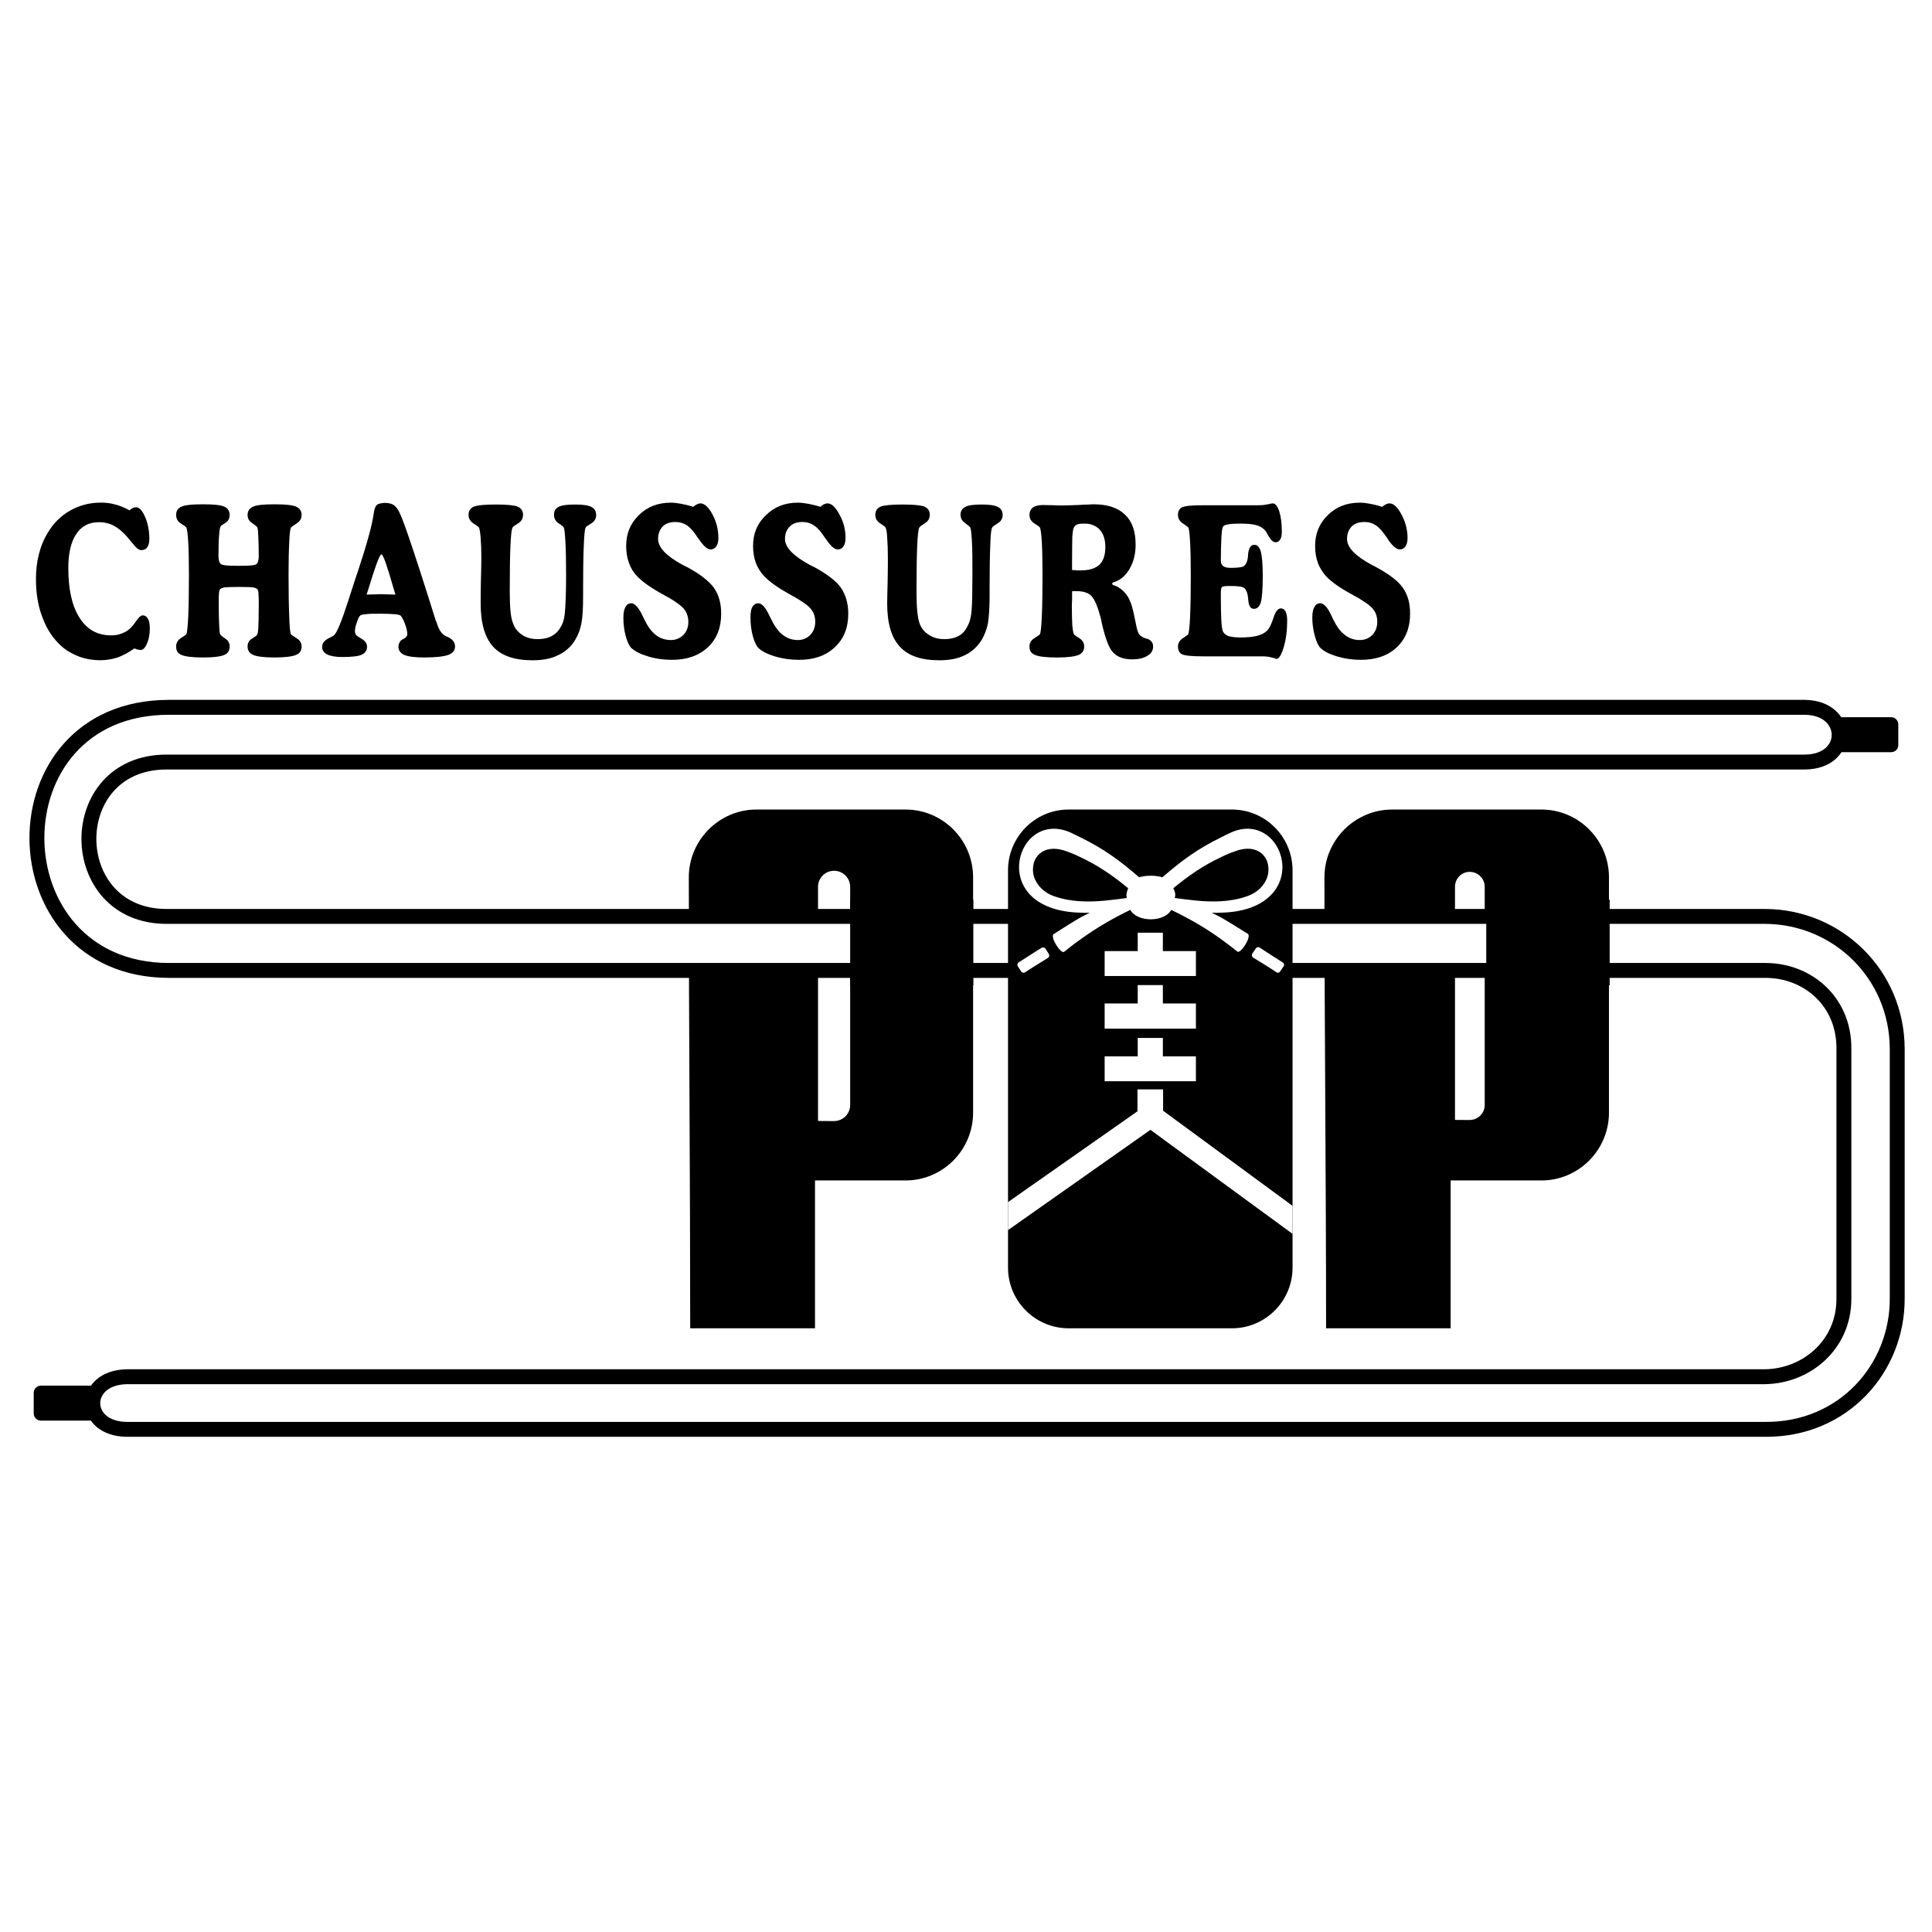 <?xml version="1.0" encoding="utf-8"?>
<!-- Generator: Adobe Illustrator 13.0.0, SVG Export Plug-In . SVG Version: 6.00 Build 14948)  -->
<!DOCTYPE svg PUBLIC "-//W3C//DTD SVG 1.0//EN" "http://www.w3.org/TR/2001/REC-SVG-20010904/DTD/svg10.dtd">
<svg version="1.0" id="Layer_1" xmlns="http://www.w3.org/2000/svg" xmlns:xlink="http://www.w3.org/1999/xlink" x="0px" y="0px"
	 width="192.756px" height="192.756px" viewBox="0 0 192.756 192.756" enable-background="new 0 0 192.756 192.756"
	 xml:space="preserve">
<g>
	<polygon fill-rule="evenodd" clip-rule="evenodd" fill="#FFFFFF" points="0,0 192.756,0 192.756,192.756 0,192.756 0,0 	"/>
	<path fill-rule="evenodd" clip-rule="evenodd" d="M90.35,80.768h-7.132h-7.759l0,0c-3.693,0-6.736,3.043-6.736,6.759
		c0,14.983,0.139,29.966,0.139,44.997l0,0h12.451v-14.751h1.905h7.132l0,0c3.716,0,6.736-3.043,6.736-6.76l0,0V87.527l0,0
		C97.086,83.811,94.066,80.768,90.35,80.768L90.35,80.768L90.35,80.768L90.35,80.768z M84.821,110.246
		c0,0.882-0.72,1.603-1.603,1.603s-1.603,0-1.603-0.023l0,0V88.48l0,0c0-0.883,0.72-1.603,1.603-1.603s1.603,0.72,1.603,1.603l0,0
		V110.246L84.821,110.246L84.821,110.246z"/>
	<path fill-rule="evenodd" clip-rule="evenodd" d="M153.79,80.768h-7.154h-7.736l0,0c-3.717,0-6.76,3.043-6.76,6.759
		c0,14.983,0.163,29.966,0.163,44.997l0,0h12.428v-14.751h1.905h7.154l0,0c3.717,0,6.736-3.043,6.736-6.76l0,0V87.527l0,0
		C160.526,83.811,157.507,80.768,153.79,80.768L153.79,80.768L153.79,80.768L153.79,80.768z M148.238,110.246
		c0,0.882-0.72,1.603-1.603,1.603s-1.58,0-1.58-0.023l0,0V88.48l0,0c0-0.883,0.697-1.603,1.58-1.603s1.603,0.72,1.603,1.603l0,0
		V110.246L148.238,110.246L148.238,110.246z"/>
	<path fill="none" stroke="#000000" stroke-width="0.216" stroke-miterlimit="2.613" d="M146.636,86.877L146.636,86.877
		 M146.636,86.877c0.883,0,1.603,0.72,1.603,1.603 M148.238,88.48v21.766 M148.238,110.246c0,0.882-0.72,1.603-1.603,1.603
		 M146.636,111.849L146.636,111.849 M146.636,111.849c-0.883,0-1.58,0-1.58-0.023 M145.056,111.825V88.48 M145.056,88.48
		c0-0.883,0.697-1.603,1.58-1.603 M146.636,86.877L146.636,86.877"/>
	<path fill-rule="evenodd" clip-rule="evenodd" d="M44.518,63.484c-0.418-0.163-0.743-0.627-0.976-1.44
		c-0.023-0.023-0.023-0.046-0.046-0.07c-1.301-4.158-2.207-6.922-2.695-8.339c-0.488-1.44-0.836-2.323-1.045-2.695
		c-0.163-0.278-0.348-0.488-0.557-0.604c-0.186-0.093-0.465-0.163-0.813-0.163c-0.14,0-0.256,0.023-0.372,0.046
		c-0.186,0.023-0.325,0.07-0.418,0.163c-0.163,0.14-0.255,0.441-0.325,0.929c-0.139,1.045-0.65,2.927-1.556,5.668
		c-0.186,0.534-0.325,0.952-0.418,1.254c-0.116,0.372-0.302,0.906-0.511,1.58c-0.72,2.23-1.208,3.438-1.51,3.601
		c-0.07,0.046-0.186,0.116-0.372,0.209c-0.511,0.232-0.767,0.534-0.767,0.929c0,0.325,0.186,0.581,0.511,0.743
		s0.836,0.255,1.486,0.255c0.953,0,1.603-0.069,1.952-0.232c0.348-0.162,0.534-0.418,0.534-0.79c0-0.348-0.209-0.627-0.65-0.859
		c-0.046-0.046-0.093-0.07-0.14-0.093c-0.163-0.093-0.255-0.162-0.325-0.255c-0.046-0.093-0.093-0.209-0.093-0.349
		c0-0.255,0.07-0.558,0.209-0.929c0.116-0.372,0.232-0.581,0.349-0.65c0.07-0.047,0.232-0.093,0.534-0.116
		c0.279-0.047,0.767-0.047,1.487-0.047l0,0h0.023l0,0c0.557,0,0.999,0.023,1.324,0.047c0.325,0.023,0.535,0.069,0.627,0.139
		c0.14,0.139,0.279,0.395,0.441,0.836c0.163,0.418,0.232,0.767,0.232,1.045c0,0.162-0.116,0.302-0.372,0.441
		c-0.093,0.046-0.186,0.093-0.232,0.139c-0.07,0.046-0.14,0.139-0.186,0.255c-0.07,0.116-0.093,0.256-0.093,0.395
		c0,0.372,0.209,0.65,0.581,0.813c0.372,0.163,1.045,0.256,1.974,0.256c1.139,0,1.952-0.093,2.416-0.256
		c0.441-0.163,0.674-0.441,0.674-0.836c0-0.232-0.07-0.441-0.232-0.604C45.029,63.74,44.82,63.601,44.518,63.484L44.518,63.484
		L44.518,63.484L44.518,63.484z M38.524,59.303c-0.186,0-0.349-0.023-0.511-0.023c-0.023,0-0.023,0-0.047,0
		c-0.186,0-0.372,0.023-0.558,0.023c-0.209,0-0.488,0-0.836,0.023l0,0l0.162-0.488l0,0c0.651-2.16,1.069-3.322,1.278-3.507
		c0.023,0,0.023-0.023,0.046-0.023c0.163,0,0.558,1.115,1.185,3.322c0.093,0.302,0.163,0.535,0.209,0.697
		C39.035,59.303,38.71,59.303,38.524,59.303L38.524,59.303L38.524,59.303L38.524,59.303z"/>
	<path fill-rule="evenodd" clip-rule="evenodd" d="M58.99,50.569c-0.325-0.163-0.86-0.232-1.626-0.232
		c-0.767,0-1.324,0.07-1.626,0.232c-0.325,0.163-0.465,0.418-0.465,0.79c0,0.349,0.14,0.627,0.441,0.836
		c0.325,0.209,0.488,0.349,0.534,0.441c0.07,0.14,0.116,0.627,0.163,1.417c0.046,0.813,0.069,1.905,0.069,3.322
		c0,1.58-0.046,2.718-0.093,3.392c-0.046,0.697-0.14,1.185-0.279,1.463c-0.232,0.535-0.558,0.929-0.952,1.162
		c-0.396,0.255-0.906,0.372-1.533,0.372c-0.604,0-1.115-0.139-1.557-0.441c-0.441-0.302-0.743-0.697-0.906-1.208
		c-0.116-0.302-0.186-0.697-0.232-1.185c-0.046-0.464-0.07-1.138-0.07-1.975c0-1.974,0.023-3.484,0.07-4.53s0.116-1.626,0.209-1.789
		c0.023-0.07,0.209-0.209,0.558-0.418c0.325-0.209,0.488-0.488,0.488-0.86c0-0.395-0.186-0.65-0.534-0.813
		c-0.349-0.139-1.068-0.209-2.184-0.209s-1.835,0.07-2.184,0.209c-0.348,0.163-0.534,0.418-0.534,0.813
		c0,0.372,0.163,0.65,0.488,0.86c0.325,0.208,0.511,0.348,0.557,0.418c0.046,0.116,0.116,0.441,0.163,0.999
		c0.046,0.581,0.07,1.254,0.07,2.067c0,0.557-0.023,1.324-0.046,2.323c-0.023,0.999-0.023,1.742-0.023,2.184
		c0,1.975,0.418,3.392,1.231,4.298c0.837,0.929,2.161,1.37,3.949,1.37c1.022,0,1.882-0.162,2.602-0.534
		c0.72-0.348,1.301-0.883,1.695-1.58c0.279-0.464,0.465-0.999,0.581-1.603c0.116-0.604,0.163-1.51,0.163-2.741l0,0V58.49l0,0
		c0-1.719,0.023-3.113,0.07-4.112c0.046-1.022,0.093-1.603,0.186-1.742c0.023-0.07,0.209-0.209,0.558-0.418
		c0.325-0.186,0.488-0.488,0.488-0.836C59.478,51.01,59.315,50.731,58.99,50.569L58.99,50.569L58.99,50.569L58.99,50.569z"/>
	<path fill-rule="evenodd" clip-rule="evenodd" d="M29.023,52.636c0.07-0.07,0.255-0.209,0.581-0.418
		c0.325-0.209,0.488-0.488,0.488-0.836c0-0.395-0.186-0.674-0.558-0.836c-0.372-0.163-1.092-0.232-2.16-0.232
		c-1.045,0-1.742,0.069-2.114,0.232s-0.558,0.441-0.558,0.836c0,0.349,0.163,0.627,0.465,0.813c0.302,0.209,0.487,0.349,0.511,0.441
		c0.047,0.07,0.07,0.372,0.093,0.883c0.023,0.534,0.046,1.185,0.046,1.975c0,0.418-0.093,0.674-0.232,0.79
		c-0.163,0.116-0.627,0.163-1.394,0.163l0,0h-0.744l0,0c-0.767,0-1.231-0.046-1.394-0.163c-0.163-0.116-0.256-0.372-0.256-0.79
		c0-0.976,0.023-1.696,0.07-2.161c0.023-0.465,0.093-0.743,0.163-0.836c0.046-0.07,0.163-0.14,0.302-0.232
		c0.395-0.209,0.581-0.488,0.581-0.883c0-0.395-0.186-0.674-0.534-0.836c-0.372-0.163-1.069-0.232-2.114-0.232
		c-1.068,0-1.789,0.069-2.16,0.232s-0.534,0.441-0.534,0.836c0,0.349,0.163,0.65,0.464,0.836c0.325,0.208,0.511,0.348,0.558,0.418
		c0.07,0.14,0.14,0.627,0.186,1.44c0.046,0.836,0.07,1.928,0.07,3.298c0,1.742-0.024,3.113-0.07,4.158
		c-0.046,1.022-0.116,1.603-0.186,1.742c-0.046,0.07-0.232,0.186-0.558,0.395c-0.302,0.209-0.464,0.488-0.464,0.836
		c0,0.418,0.163,0.697,0.534,0.836c0.372,0.163,1.092,0.256,2.16,0.256c1.045,0,1.743-0.093,2.114-0.256
		c0.348-0.139,0.534-0.418,0.534-0.836c0-0.349-0.14-0.604-0.441-0.79c-0.302-0.209-0.464-0.348-0.511-0.441
		c-0.047-0.093-0.07-0.395-0.093-0.883c-0.023-0.511-0.046-1.185-0.046-2.044c0-0.604,0-0.999,0.023-1.162
		c0.023-0.186,0.046-0.302,0.093-0.372c0.07-0.093,0.209-0.163,0.464-0.209c0.232-0.023,0.697-0.047,1.417-0.047
		c0.813,0,1.324,0.023,1.533,0.07s0.348,0.14,0.395,0.279c0.023,0.07,0.046,0.209,0.046,0.441c0.023,0.232,0.023,0.558,0.023,0.976
		c0,1.185-0.023,1.951-0.046,2.346c-0.023,0.395-0.07,0.627-0.163,0.72c-0.023,0.046-0.186,0.139-0.465,0.325
		c-0.302,0.186-0.441,0.441-0.441,0.79c0,0.395,0.186,0.673,0.558,0.836s1.068,0.256,2.114,0.256c1.068,0,1.789-0.093,2.16-0.256
		c0.372-0.139,0.558-0.418,0.558-0.836c0-0.349-0.163-0.627-0.511-0.836c-0.325-0.209-0.511-0.325-0.558-0.395
		c-0.07-0.139-0.139-0.72-0.163-1.742c-0.046-1.045-0.07-2.416-0.07-4.158c0-1.37,0.023-2.462,0.07-3.298
		C28.884,53.264,28.954,52.776,29.023,52.636L29.023,52.636L29.023,52.636L29.023,52.636z"/>
	<path fill-rule="evenodd" clip-rule="evenodd" d="M14.25,61.394c-0.186,0-0.418,0.186-0.674,0.581
		c-0.163,0.232-0.279,0.395-0.395,0.511c-0.255,0.302-0.558,0.534-0.929,0.673c-0.348,0.163-0.743,0.232-1.162,0.232
		c-1.371,0-2.416-0.581-3.159-1.766c-0.743-1.161-1.115-2.811-1.115-4.948c0-1.463,0.255-2.602,0.79-3.392
		c0.511-0.79,1.278-1.185,2.253-1.185c0.627,0,1.161,0.139,1.649,0.441c0.488,0.279,1.022,0.79,1.603,1.533
		c0.023,0.023,0.07,0.093,0.14,0.162c0.325,0.441,0.627,0.651,0.836,0.651c0.255,0,0.464-0.093,0.604-0.279
		c0.14-0.209,0.209-0.465,0.209-0.836c0-0.813-0.14-1.533-0.418-2.184c-0.278-0.65-0.581-0.976-0.906-0.976
		c-0.116,0-0.232,0.023-0.325,0.07c-0.116,0.069-0.232,0.139-0.325,0.232c-0.488-0.255-0.952-0.465-1.44-0.581
		c-0.465-0.139-0.952-0.186-1.44-0.186c-1.069,0-2.091,0.256-2.997,0.767c-0.929,0.511-1.672,1.231-2.23,2.16
		c-0.418,0.65-0.72,1.371-0.929,2.184c-0.209,0.79-0.302,1.626-0.302,2.509c0,1.44,0.209,2.741,0.674,3.902
		c0.441,1.185,1.092,2.114,1.905,2.834c0.511,0.441,1.091,0.766,1.765,1.022c0.65,0.232,1.347,0.348,2.067,0.348
		c0.581,0,1.162-0.093,1.743-0.278c0.557-0.209,1.115-0.511,1.672-0.906c0.116,0.047,0.209,0.093,0.302,0.116
		c0.116,0.023,0.208,0.023,0.302,0.046c0.255,0,0.464-0.209,0.65-0.65c0.186-0.418,0.279-0.929,0.279-1.51
		c0-0.395-0.046-0.72-0.186-0.953C14.644,61.51,14.458,61.394,14.25,61.394L14.25,61.394L14.25,61.394L14.25,61.394z"/>
	<path fill-rule="evenodd" clip-rule="evenodd" d="M68.561,56.585c-0.093-0.046-0.255-0.139-0.465-0.232
		c-1.626-0.883-2.439-1.742-2.439-2.579c0-0.534,0.163-0.929,0.465-1.254c0.302-0.302,0.743-0.441,1.277-0.441
		c0.418,0,0.813,0.116,1.162,0.348c0.325,0.233,0.697,0.651,1.092,1.278c0.023,0,0.023,0.023,0.046,0.047
		c0.465,0.697,0.859,1.068,1.208,1.068c0.232,0,0.418-0.116,0.557-0.302c0.14-0.209,0.209-0.488,0.209-0.836
		c0-0.836-0.186-1.603-0.581-2.346c-0.396-0.744-0.813-1.115-1.208-1.115c-0.116,0-0.232,0.046-0.348,0.093
		c-0.116,0.069-0.256,0.139-0.372,0.255c-0.417-0.139-0.812-0.232-1.185-0.302c-0.372-0.069-0.72-0.116-1.045-0.116
		c-1.301,0-2.37,0.418-3.206,1.255c-0.836,0.813-1.254,1.835-1.254,3.066c0,0.627,0.093,1.185,0.279,1.696
		c0.163,0.487,0.441,0.929,0.813,1.324c0.558,0.581,1.417,1.185,2.579,1.812c0.232,0.139,0.395,0.232,0.511,0.279
		c0.86,0.511,1.394,0.906,1.65,1.254c0.232,0.325,0.371,0.744,0.371,1.208c0,0.511-0.162,0.952-0.487,1.301
		c-0.349,0.325-0.744,0.511-1.254,0.511c-0.511,0-1-0.14-1.417-0.441c-0.395-0.279-0.767-0.72-1.069-1.301
		c-0.093-0.162-0.209-0.395-0.349-0.697c-0.395-0.813-0.767-1.231-1.115-1.231c-0.256,0-0.465,0.139-0.581,0.372
		c-0.139,0.232-0.209,0.581-0.209,1.068c0,0.627,0.07,1.231,0.232,1.835c0.162,0.581,0.349,0.976,0.558,1.185
		c0.348,0.325,0.883,0.604,1.649,0.836c0.743,0.232,1.556,0.348,2.416,0.348c1.486,0,2.671-0.418,3.577-1.254
		c0.883-0.836,1.324-1.951,1.324-3.345c0-1.045-0.232-1.881-0.72-2.578C70.744,57.979,69.861,57.282,68.561,56.585L68.561,56.585
		L68.561,56.585L68.561,56.585z"/>
	<path fill-rule="evenodd" clip-rule="evenodd" d="M81.244,56.585c-0.116-0.046-0.255-0.139-0.464-0.232
		c-1.626-0.883-2.462-1.742-2.462-2.579c0-0.534,0.163-0.929,0.488-1.254c0.302-0.302,0.72-0.441,1.254-0.441
		c0.441,0,0.813,0.116,1.162,0.348c0.348,0.233,0.72,0.651,1.115,1.278c0,0,0.024,0.023,0.047,0.047
		c0.464,0.697,0.859,1.068,1.208,1.068c0.232,0,0.418-0.116,0.557-0.302c0.139-0.209,0.209-0.488,0.209-0.836
		c0-0.836-0.186-1.603-0.604-2.346c-0.395-0.744-0.79-1.115-1.208-1.115c-0.093,0-0.209,0.046-0.349,0.093
		c-0.116,0.069-0.232,0.139-0.349,0.255c-0.418-0.139-0.836-0.232-1.185-0.302c-0.372-0.069-0.72-0.116-1.045-0.116
		c-1.301,0-2.37,0.418-3.206,1.255c-0.86,0.813-1.278,1.835-1.278,3.066c0,0.627,0.093,1.185,0.279,1.696
		c0.186,0.487,0.464,0.929,0.836,1.324c0.558,0.581,1.417,1.185,2.555,1.812c0.232,0.139,0.418,0.232,0.511,0.279
		c0.859,0.511,1.417,0.906,1.649,1.254c0.256,0.325,0.372,0.744,0.372,1.208c0,0.511-0.163,0.952-0.488,1.301
		c-0.326,0.325-0.744,0.511-1.231,0.511c-0.535,0-0.999-0.14-1.417-0.441c-0.418-0.279-0.767-0.72-1.092-1.301
		c-0.069-0.162-0.186-0.395-0.349-0.697c-0.372-0.813-0.743-1.231-1.115-1.231c-0.255,0-0.441,0.139-0.581,0.372
		c-0.14,0.232-0.186,0.581-0.186,1.068c0,0.627,0.069,1.231,0.232,1.835c0.163,0.581,0.349,0.976,0.558,1.185
		c0.325,0.325,0.883,0.604,1.625,0.836c0.767,0.232,1.58,0.348,2.439,0.348c1.487,0,2.672-0.418,3.554-1.254
		c0.906-0.836,1.347-1.951,1.347-3.345c0-1.045-0.255-1.881-0.72-2.578C83.427,57.979,82.545,57.282,81.244,56.585L81.244,56.585
		L81.244,56.585L81.244,56.585z"/>
	<path fill-rule="evenodd" clip-rule="evenodd" d="M139.969,58.653c-0.465-0.674-1.371-1.371-2.672-2.068
		c-0.093-0.046-0.255-0.139-0.441-0.232c-1.648-0.883-2.462-1.742-2.462-2.579c0-0.534,0.162-0.929,0.465-1.254
		c0.324-0.302,0.743-0.441,1.277-0.441c0.441,0,0.812,0.116,1.161,0.348c0.325,0.233,0.697,0.651,1.115,1.278
		c0,0,0.023,0.023,0.023,0.047c0.464,0.697,0.883,1.068,1.23,1.068c0.232,0,0.419-0.116,0.559-0.302
		c0.139-0.209,0.208-0.488,0.208-0.836c0-0.836-0.208-1.603-0.604-2.346c-0.395-0.744-0.79-1.115-1.208-1.115
		c-0.116,0-0.232,0.046-0.349,0.093c-0.116,0.069-0.232,0.139-0.371,0.255c-0.419-0.139-0.813-0.232-1.185-0.302
		c-0.349-0.069-0.697-0.116-1.046-0.116c-1.301,0-2.369,0.418-3.205,1.255c-0.837,0.813-1.255,1.835-1.255,3.066
		c0,0.627,0.093,1.185,0.278,1.696c0.187,0.487,0.465,0.929,0.813,1.324c0.558,0.581,1.417,1.185,2.578,1.812
		c0.232,0.139,0.396,0.232,0.511,0.279c0.86,0.511,1.418,0.906,1.65,1.254c0.255,0.325,0.371,0.744,0.371,1.208
		c0,0.511-0.162,0.952-0.488,1.301c-0.324,0.325-0.743,0.511-1.254,0.511s-0.976-0.14-1.394-0.441
		c-0.418-0.279-0.79-0.72-1.092-1.301c-0.093-0.162-0.209-0.395-0.349-0.697c-0.371-0.813-0.743-1.231-1.115-1.231
		c-0.256,0-0.464,0.139-0.58,0.372c-0.14,0.232-0.209,0.581-0.209,1.068c0,0.627,0.093,1.231,0.255,1.835
		c0.163,0.581,0.349,0.976,0.558,1.185c0.325,0.325,0.883,0.604,1.626,0.836c0.767,0.232,1.579,0.348,2.416,0.348
		c1.486,0,2.694-0.418,3.577-1.254c0.883-0.836,1.324-1.951,1.324-3.345C140.688,60.186,140.456,59.35,139.969,58.653
		L139.969,58.653L139.969,58.653L139.969,58.653z"/>
	<path fill-rule="evenodd" clip-rule="evenodd" d="M127.796,60.697c-0.278,0-0.511,0.278-0.697,0.813
		c-0.185,0.558-0.348,0.952-0.487,1.161c-0.209,0.325-0.534,0.558-0.976,0.697c-0.418,0.162-1.068,0.232-1.928,0.232
		c-0.535,0-0.953-0.07-1.209-0.163c-0.255-0.116-0.441-0.279-0.511-0.511c-0.069-0.209-0.115-0.558-0.139-1.092
		s-0.047-1.254-0.047-2.207l0,0v-0.441l0,0c0-0.349,0.047-0.558,0.116-0.627c0.093-0.069,0.349-0.093,0.767-0.093l0,0h0.093l0,0
		c0.674,0,1.115,0.046,1.301,0.163c0.187,0.116,0.325,0.349,0.395,0.72c0.024,0.116,0.047,0.302,0.07,0.558
		c0.046,0.558,0.232,0.836,0.558,0.836s0.557-0.209,0.697-0.673c0.115-0.441,0.186-1.324,0.186-2.602
		c0-1.161-0.07-1.951-0.186-2.416c-0.141-0.465-0.349-0.697-0.651-0.697c-0.349,0-0.558,0.302-0.627,0.929
		c0,0.209-0.022,0.372-0.047,0.488c-0.069,0.349-0.208,0.604-0.395,0.721c-0.186,0.116-0.627,0.162-1.324,0.162
		c-0.627,0-0.952-0.232-0.952-0.697c0-0.859,0.023-1.58,0.047-2.137c0.023-0.581,0.069-0.953,0.116-1.139
		c0.022-0.163,0.162-0.279,0.371-0.325c0.232-0.07,0.697-0.116,1.44-0.116c0.65,0,1.138,0.046,1.51,0.139
		c0.371,0.093,0.65,0.256,0.859,0.465c0.093,0.07,0.232,0.302,0.441,0.674c0.232,0.395,0.441,0.581,0.674,0.581
		c0.209,0,0.349-0.093,0.465-0.278c0.116-0.163,0.162-0.442,0.162-0.79c0-0.813-0.093-1.487-0.256-2.021
		c-0.186-0.534-0.395-0.79-0.649-0.79c-0.023,0-0.186,0.023-0.512,0.093c-0.302,0.069-0.604,0.093-0.905,0.093l0,0h-5.46l0,0
		c-1.185,0-1.904,0.07-2.183,0.209c-0.256,0.139-0.396,0.395-0.396,0.767c0,0.349,0.163,0.627,0.488,0.836
		c0.325,0.208,0.487,0.348,0.534,0.395c0.093,0.163,0.14,0.627,0.186,1.464c0.047,0.836,0.07,1.928,0.07,3.298
		c0,1.742-0.023,3.113-0.07,4.158c-0.046,1.022-0.116,1.603-0.186,1.742c-0.047,0.07-0.209,0.186-0.534,0.395
		c-0.325,0.209-0.488,0.488-0.488,0.836c0,0.372,0.14,0.627,0.396,0.766c0.278,0.14,0.976,0.209,2.09,0.209l0,0h5.993l0,0
		c0.372,0,0.744,0.069,1.139,0.186c0.116,0.046,0.187,0.069,0.209,0.069c0.256,0,0.488-0.395,0.72-1.162
		c0.232-0.767,0.349-1.649,0.349-2.671c0-0.395-0.069-0.697-0.162-0.906C128.145,60.79,127.981,60.697,127.796,60.697
		L127.796,60.697L127.796,60.697L127.796,60.697z"/>
	<path fill-rule="evenodd" clip-rule="evenodd" d="M114.509,63.74c-0.069,0-0.116-0.023-0.209-0.047
		c-0.349-0.116-0.581-0.278-0.72-0.534c-0.117-0.232-0.21-0.673-0.326-1.277c-0.116-0.627-0.232-1.092-0.325-1.394
		c-0.069-0.255-0.162-0.464-0.255-0.674c-0.094-0.209-0.209-0.372-0.325-0.534c-0.187-0.232-0.372-0.418-0.581-0.558
		c-0.209-0.163-0.465-0.279-0.743-0.372c-0.023-0.023-0.047-0.069-0.047-0.069c-0.023-0.023-0.023-0.047-0.023-0.047
		c0-0.023,0-0.023,0.023-0.046c0,0,0.023-0.023,0.047-0.069c0.696-0.186,1.23-0.627,1.649-1.324c0.418-0.697,0.627-1.51,0.627-2.462
		c0-1.324-0.349-2.323-1.068-2.997c-0.697-0.673-1.742-1.022-3.113-1.022c-0.116,0-0.302,0-0.487,0.023
		c-0.279,0-0.628,0.023-1.022,0.046c-0.72,0.023-1.277,0.047-1.719,0.047c-0.116,0-0.372,0-0.767-0.023
		c-0.418,0-0.767-0.023-1.068-0.023c-0.442,0-0.79,0.093-1.022,0.255c-0.209,0.186-0.325,0.418-0.325,0.744
		c0,0.349,0.162,0.627,0.487,0.836c0.325,0.208,0.512,0.325,0.558,0.418c0.07,0.14,0.14,0.627,0.187,1.44
		c0.046,0.836,0.069,1.928,0.069,3.298c0,1.742-0.023,3.113-0.069,4.158c-0.047,1.022-0.116,1.603-0.187,1.742
		c-0.046,0.07-0.232,0.186-0.558,0.395c-0.325,0.209-0.487,0.488-0.487,0.836c0,0.418,0.186,0.697,0.558,0.836
		c0.348,0.163,1.092,0.256,2.184,0.256c1.045,0,1.766-0.093,2.16-0.256c0.372-0.163,0.558-0.441,0.558-0.836
		c0-0.349-0.163-0.627-0.488-0.836c-0.325-0.209-0.511-0.325-0.534-0.395c-0.069-0.116-0.116-0.395-0.162-0.836
		c-0.023-0.441-0.047-1.069-0.047-1.882c0-0.14,0-0.395,0.023-0.744c0-0.348,0-0.604,0-0.813c0.047-0.023,0.116-0.023,0.186-0.023
		c0.07,0,0.163,0,0.279,0c0.487,0,0.905,0.093,1.208,0.279c0.093,0.07,0.209,0.139,0.278,0.232c0.325,0.349,0.627,1.092,0.93,2.253
		c0.022,0.14,0.069,0.372,0.139,0.673c0.325,1.325,0.65,2.207,1.022,2.625c0.232,0.255,0.488,0.441,0.813,0.558
		c0.302,0.116,0.673,0.186,1.114,0.186c0.651,0,1.162-0.116,1.533-0.349c0.396-0.232,0.581-0.534,0.581-0.929
		c0-0.209-0.047-0.349-0.14-0.465C114.834,63.926,114.694,63.833,114.509,63.74L114.509,63.74L114.509,63.74L114.509,63.74z
		 M109.677,56.353c-0.256,0.232-0.604,0.395-1.045,0.488c-0.256,0.046-0.558,0.07-0.883,0.07c-0.209,0-0.349,0-0.465-0.023
		c-0.116,0-0.209,0-0.325-0.023l0,0v-0.743l0,0c0-1.301,0.023-2.137,0.023-2.532c0.023-0.372,0.069-0.651,0.093-0.79
		c0.069-0.209,0.162-0.348,0.325-0.441c0.14-0.093,0.395-0.116,0.721-0.116c0.185,0,0.348,0,0.511,0.023
		c0.441,0.093,0.812,0.279,1.092,0.581c0.371,0.418,0.557,0.999,0.557,1.742C110.28,55.4,110.072,55.981,109.677,56.353
		L109.677,56.353L109.677,56.353L109.677,56.353z"/>
	<path fill-rule="evenodd" clip-rule="evenodd" d="M99.549,50.569c-0.325-0.163-0.859-0.232-1.626-0.232s-1.324,0.07-1.603,0.232
		c-0.325,0.163-0.488,0.418-0.488,0.79c0,0.349,0.163,0.627,0.464,0.836c0.279,0.209,0.465,0.349,0.511,0.441
		c0.069,0.14,0.116,0.627,0.163,1.417c0.047,0.813,0.047,1.905,0.047,3.322c0,1.58-0.024,2.718-0.07,3.392
		c-0.047,0.697-0.163,1.185-0.302,1.463c-0.232,0.535-0.511,0.929-0.906,1.162c-0.418,0.255-0.906,0.372-1.534,0.372
		c-0.604,0-1.115-0.139-1.556-0.441c-0.465-0.302-0.767-0.697-0.93-1.208c-0.093-0.302-0.163-0.697-0.209-1.185
		c-0.046-0.464-0.069-1.138-0.069-1.975c0-1.974,0.023-3.484,0.069-4.53s0.116-1.626,0.209-1.789
		c0.023-0.07,0.209-0.209,0.535-0.418c0.348-0.209,0.511-0.488,0.511-0.86c0-0.395-0.186-0.65-0.534-0.813
		c-0.348-0.139-1.069-0.209-2.184-0.209c-1.115,0-1.835,0.07-2.184,0.209c-0.349,0.163-0.535,0.418-0.535,0.813
		c0,0.372,0.163,0.65,0.488,0.86c0.325,0.208,0.511,0.348,0.534,0.418c0.07,0.116,0.139,0.441,0.163,0.999
		c0.046,0.581,0.069,1.254,0.069,2.067c0,0.557,0,1.324-0.023,2.323c-0.023,0.999-0.046,1.742-0.046,2.184
		c0,1.975,0.417,3.392,1.254,4.298c0.836,0.929,2.16,1.37,3.949,1.37c0.999,0,1.881-0.162,2.602-0.534
		c0.697-0.348,1.254-0.883,1.672-1.58c0.256-0.464,0.465-0.999,0.581-1.603c0.093-0.604,0.162-1.51,0.162-2.741l0,0V58.49l0,0
		c0-1.719,0.023-3.113,0.07-4.112c0.022-1.022,0.093-1.603,0.186-1.742c0.023-0.07,0.209-0.209,0.534-0.418
		c0.349-0.186,0.511-0.488,0.511-0.836C100.036,51.01,99.874,50.731,99.549,50.569L99.549,50.569L99.549,50.569L99.549,50.569z"/>
	<path fill-rule="evenodd" clip-rule="evenodd" stroke="#000000" stroke-width="0.216" stroke-miterlimit="2.613" d="M10.3,138.354
		H4.075l0,0c-0.325,0-0.604,0.279-0.604,0.604l0,0v2.067l0,0c0,0.325,0.279,0.604,0.604,0.604l0,0H10.3l0,0
		c0.325,0,0.581-0.278,0.581-0.604l0,0v-2.067l0,0C10.881,138.633,10.625,138.354,10.3,138.354L10.3,138.354L10.3,138.354
		L10.3,138.354z"/>
	<path fill-rule="evenodd" clip-rule="evenodd" stroke="#000000" stroke-width="0.216" stroke-miterlimit="2.613" d="
		M188.681,71.662h-6.202l0,0c-0.325,0-0.604,0.278-0.604,0.604l0,0v2.09l0,0c0,0.325,0.278,0.581,0.604,0.581l0,0h6.202l0,0
		c0.326,0,0.604-0.256,0.604-0.581l0,0v-2.09l0,0C189.285,71.94,189.007,71.662,188.681,71.662L188.681,71.662L188.681,71.662
		L188.681,71.662z"/>
	
		<path fill-rule="evenodd" clip-rule="evenodd" fill="#FFFFFF" stroke="#000000" stroke-width="1.487" stroke-miterlimit="2.613" d="
		M180.087,70.57c-57.588,0-105.696,0-163.259,0c-17.678,0.023-17.376,26.203,0,26.25c53.104,0,106.207,0,159.309,0
		c4.229,0,7.853,3.112,7.829,7.782c0,8.315,0,16.632,0,24.948c0.023,4.622-3.74,7.759-7.898,7.805c-54.474,0-108.924,0-163.397,0
		c-4.553,0.07-4.553,5.227,0,5.251c57.563,0,105.904,0,163.467,0c7.806,0.046,13.172-6.11,13.148-13.056c0-8.316,0-16.633,0-24.948
		c-0.046-7.434-5.993-13.125-13.148-13.171c-53.173,0-106.298,0-159.472,0c-10.337,0.046-10.453-15.448,0-15.402
		c54.474,0,108.924,0,163.422,0C184.662,75.982,184.593,70.639,180.087,70.57L180.087,70.57L180.087,70.57L180.087,70.57z"/>
	<polygon fill-rule="evenodd" clip-rule="evenodd" points="84.821,89.757 97.109,89.757 97.109,98.306 84.821,98.306 84.821,89.757 
		84.821,89.757 	"/>
	<polygon fill-rule="evenodd" clip-rule="evenodd" points="148.284,89.757 160.597,89.757 160.597,98.306 148.284,98.306 
		148.284,89.757 148.284,89.757 	"/>
	<path fill-rule="evenodd" clip-rule="evenodd" d="M106.61,80.768h16.308l0,0c3.321,0,6.04,2.718,6.04,6.063l0,0v39.653l0,0
		c0,3.322-2.719,6.04-6.04,6.04l0,0H106.61l0,0c-3.322,0-6.04-2.718-6.04-6.04l0,0V86.831l0,0
		C100.57,83.485,103.288,80.768,106.61,80.768L106.61,80.768L106.61,80.768L106.61,80.768z"/>
	<polygon fill-rule="evenodd" clip-rule="evenodd" fill="#FFFFFF" points="110.211,94.891 113.51,94.891 113.51,93.056 
		116.019,93.056 116.019,94.891 119.317,94.891 119.317,97.377 110.211,97.377 110.211,94.891 110.211,94.891 	"/>
	<polygon fill-rule="evenodd" clip-rule="evenodd" fill="#FFFFFF" points="110.211,100.117 113.51,100.117 113.51,98.283 
		116.019,98.283 116.019,100.117 119.317,100.117 119.317,102.627 110.211,102.627 110.211,100.117 110.211,100.117 	"/>
	<polygon fill-rule="evenodd" clip-rule="evenodd" fill="#FFFFFF" points="110.211,105.391 113.51,105.391 113.51,103.556 
		116.019,103.556 116.019,105.391 119.317,105.391 119.317,107.876 110.211,107.876 110.211,105.391 110.211,105.391 	"/>
	<polygon fill-rule="evenodd" clip-rule="evenodd" fill="#FFFFFF" points="113.486,108.689 116.042,108.689 116.042,112.29 
		113.486,112.29 113.486,108.689 113.486,108.689 	"/>
	<path fill-rule="evenodd" clip-rule="evenodd" fill="#FFFFFF" d="M104.311,94.659c-0.093-0.14-0.255-0.163-0.395-0.093l0,0
		l-0.743,0.464l-1.557,0.999l0,0c-0.116,0.093-0.162,0.255-0.069,0.372l0,0l0.325,0.511l0,0c0.093,0.139,0.255,0.186,0.395,0.093
		l0,0l0.906-0.581l1.394-0.859l0,0c0.116-0.093,0.162-0.256,0.069-0.395l0,0L104.311,94.659L104.311,94.659L104.311,94.659z"/>
	<path fill-rule="evenodd" clip-rule="evenodd" fill="#FFFFFF" d="M121.803,91.523c-0.302-0.163-0.604-0.302-0.906-0.465
		c0.325,0.023,0.604,0.023,0.906,0c2.137-0.046,3.624-0.604,4.623-1.417c2.253-1.835,1.788-4.948,0-6.296
		c-0.93-0.697-2.184-0.929-3.624-0.278c-0.349,0.163-0.697,0.325-0.999,0.488c-2.276,1.115-3.879,2.276-5.831,3.972
		c-0.673-0.208-1.649-0.208-2.322,0c-1.951-1.695-3.555-2.857-5.831-3.972c-0.325-0.163-0.65-0.325-0.999-0.488
		c-1.44-0.65-2.718-0.418-3.646,0.278c-1.766,1.348-2.23,4.46,0,6.296c0.999,0.813,2.509,1.37,4.646,1.417
		c0.279,0.023,0.581,0.023,0.906,0c-0.325,0.163-0.604,0.302-0.906,0.465c-0.929,0.534-1.812,1.115-2.694,1.672
		c-0.396,0.278,0.72,2.021,1.045,1.766c0.581-0.465,1.115-0.883,1.649-1.254c1.649-1.185,3.136-2.044,4.948-2.927
		c0.696,1.254,3.392,1.254,4.088,0c1.812,0.883,3.299,1.719,4.948,2.904c0.511,0.372,1.068,0.79,1.649,1.254
		c0.325,0.255,1.44-1.486,1.046-1.766C123.592,92.615,122.732,92.057,121.803,91.523L121.803,91.523L121.803,91.523L121.803,91.523z
		 M112.418,89.595c-1.44,0.186-2.997,0.418-4.6,0.325c-0.836-0.046-1.719-0.186-2.602-0.488c-1.115-0.372-1.766-1.138-2.044-1.928
		c-0.163-0.511-0.14-1.045,0-1.51c0.371-1.022,1.486-1.696,3.205-1.068c0.488,0.162,0.976,0.372,1.44,0.604
		c1.649,0.767,3.206,1.812,4.739,3.09C112.465,88.875,112.325,89.2,112.418,89.595L112.418,89.595L112.418,89.595L112.418,89.595z
		 M117.064,88.619c1.532-1.277,3.089-2.323,4.738-3.09c0.465-0.232,0.952-0.441,1.44-0.604c1.695-0.627,2.811,0.023,3.183,1.022
		c0.162,0.488,0.186,1.045,0,1.603c-0.279,0.766-0.93,1.509-2.044,1.881c-0.86,0.302-1.742,0.441-2.579,0.488
		c-1.603,0.093-3.159-0.139-4.6-0.325C117.343,89.2,117.181,88.875,117.064,88.619L117.064,88.619L117.064,88.619L117.064,88.619z"
		/>
	<path fill-rule="evenodd" clip-rule="evenodd" fill="#FFFFFF" d="M127.981,96.029l-1.556-0.999l-0.743-0.488l0,0
		c-0.14-0.093-0.303-0.046-0.396,0.093l0,0l-0.349,0.511l0,0c-0.069,0.14-0.046,0.302,0.094,0.395l0,0l1.394,0.859l0.929,0.604l0,0
		c0.116,0.093,0.303,0.046,0.372-0.093l0,0l0.348-0.511l0,0C128.168,96.285,128.121,96.122,127.981,96.029L127.981,96.029
		L127.981,96.029L127.981,96.029z"/>
	<polygon fill-rule="evenodd" clip-rule="evenodd" fill="#FFFFFF" points="100.57,119.93 114.833,109.929 128.958,120.307 
		128.958,123.103 114.779,112.725 100.57,122.727 100.57,119.93 100.57,119.93 	"/>
</g>
</svg>
